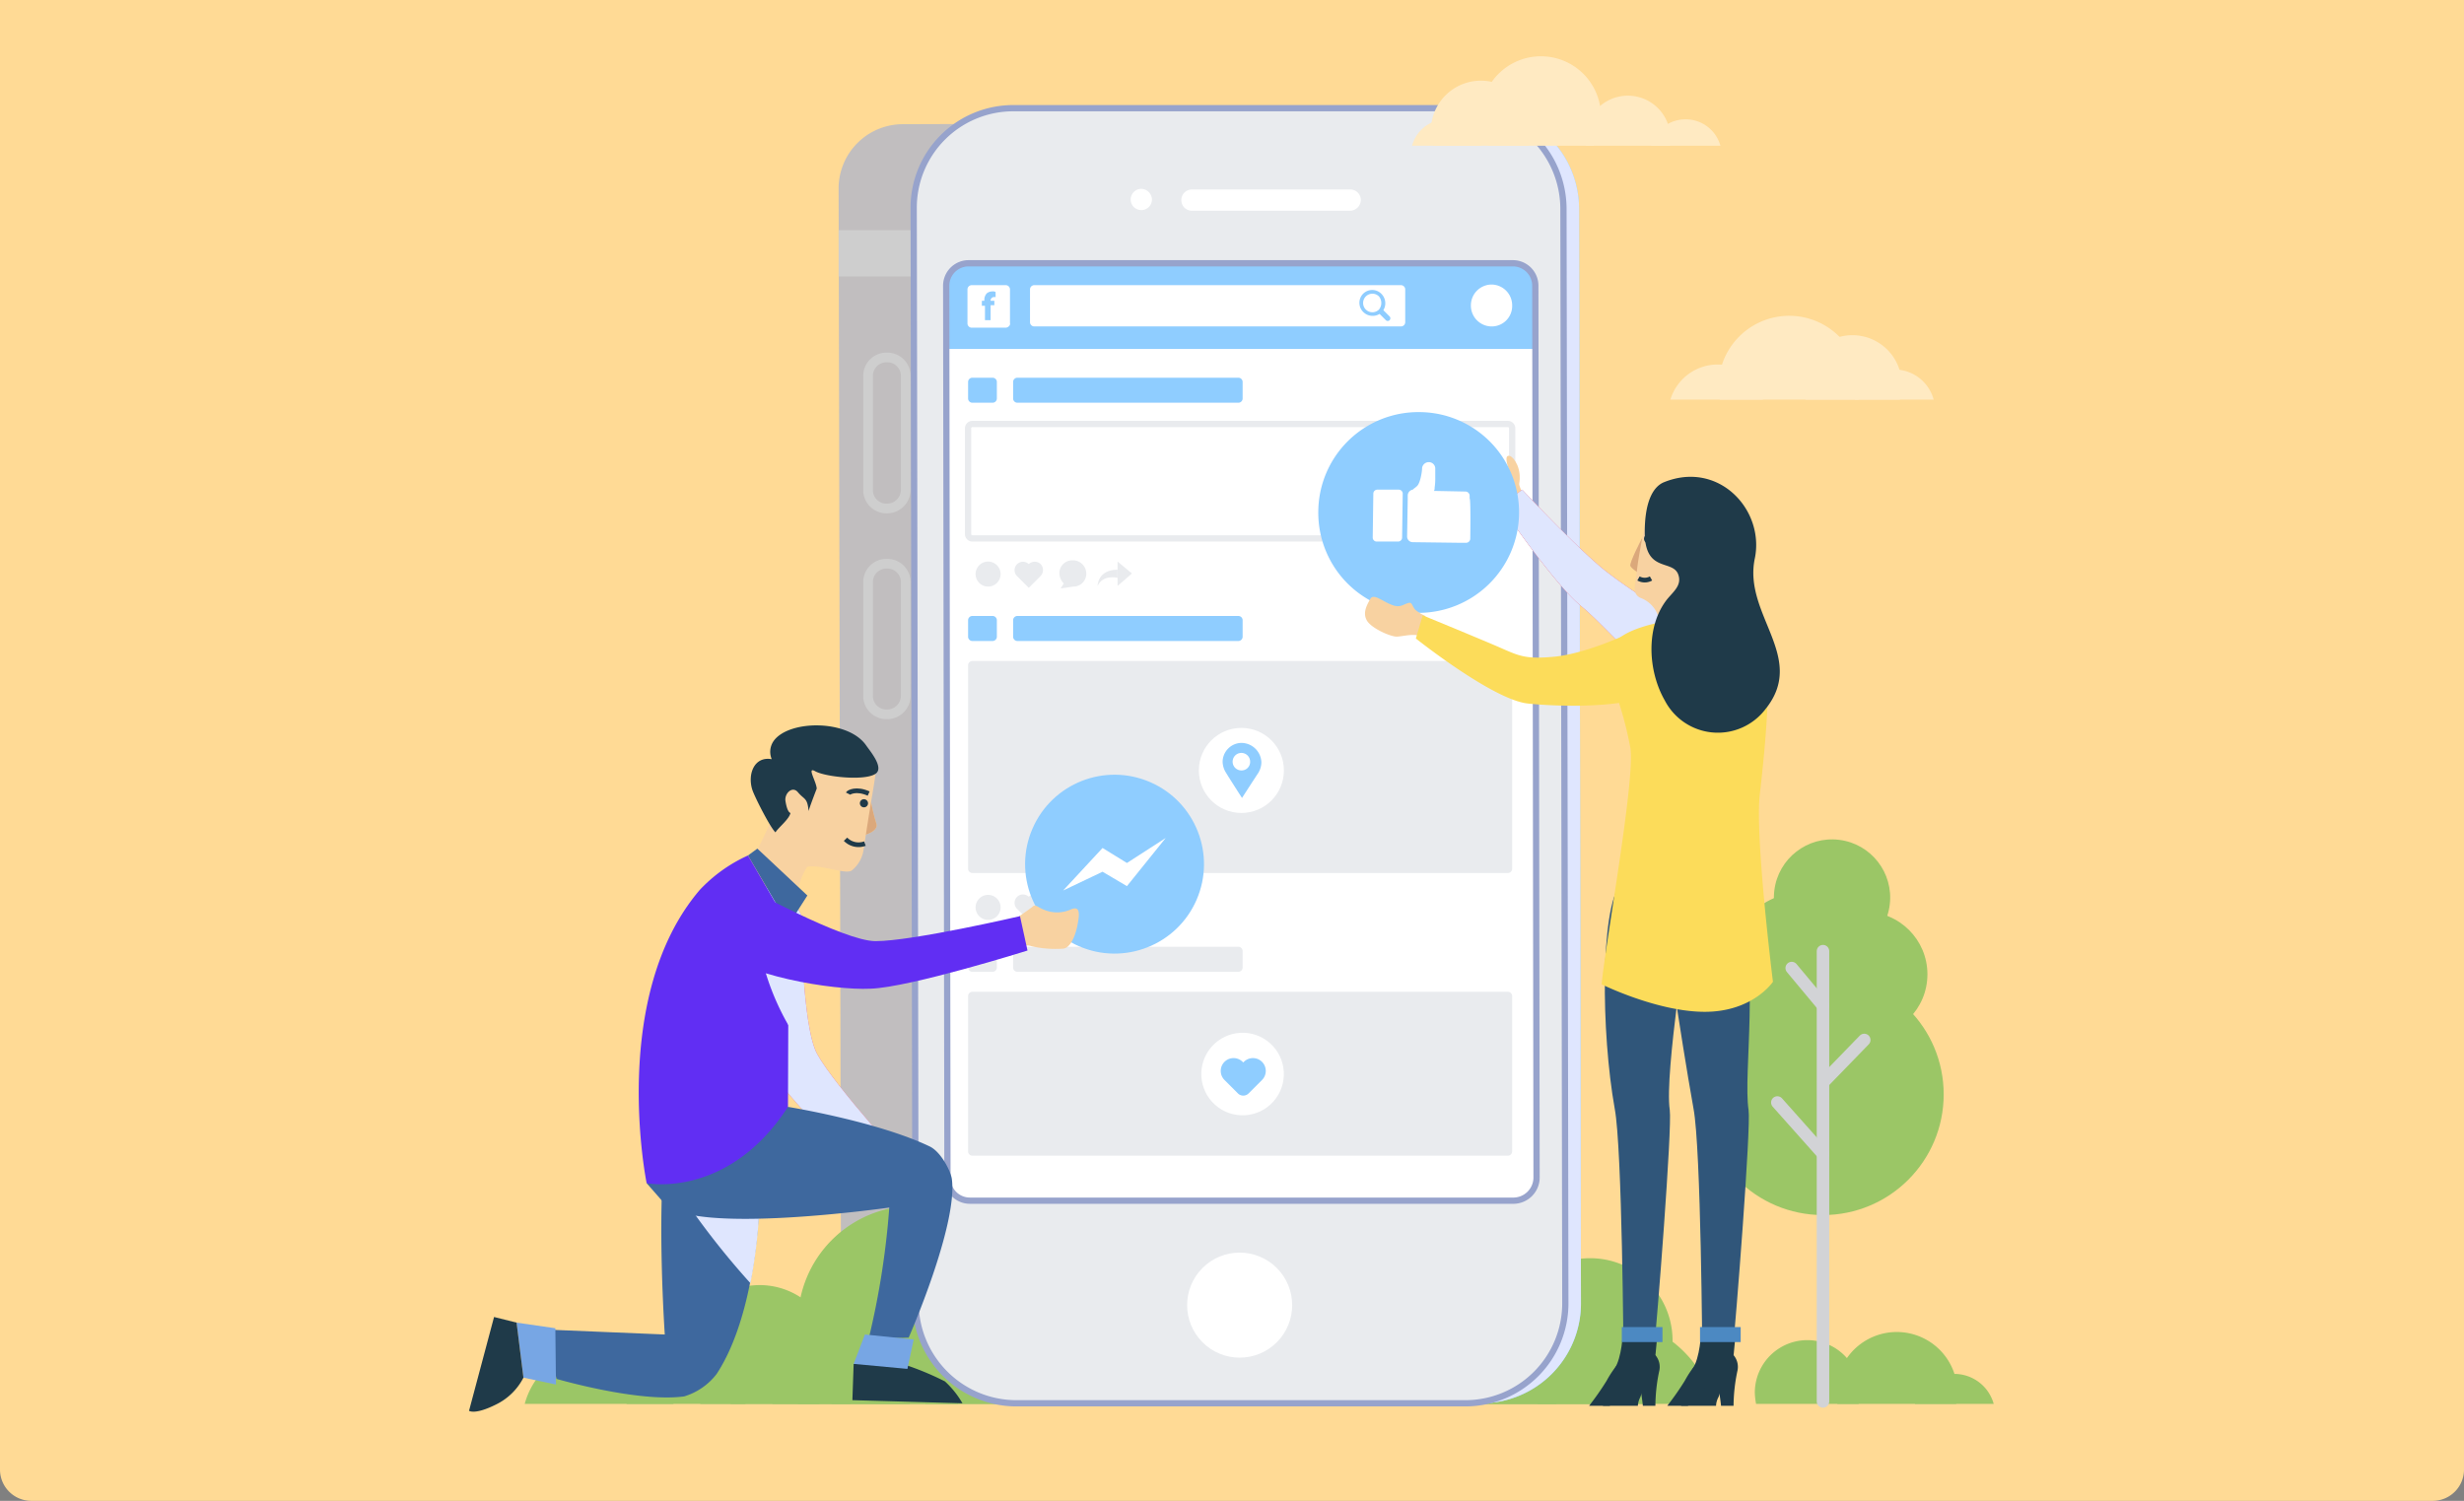 <svg xmlns="http://www.w3.org/2000/svg" viewBox="0 0 394 240">
  <rect x="0" y="0" width="394" height="240" fill="#808080" stroke="none"/>
  <defs>
    <style>
      .cls-1 {
        fill: #ffda95;
      }

      .cls-2 {
        fill: #c1bebf;
      }

      .cls-3 {
        fill: #cecece;
      }

      .cls-10, .cls-12, .cls-19, .cls-4, .cls-6 {
        fill: none;
        stroke-miterlimit: 10;
      }

      .cls-4 {
        stroke: #cecece;
        stroke-width: 1.548px;
      }

      .cls-5 {
        fill: #9bc666;
      }

      .cls-6 {
        stroke: #d2d3d6;
        stroke-linecap: round;
        stroke-width: 2px;
      }

      .cls-7 {
        fill: #8fcdff;
      }

      .cls-8 {
        fill: #dfe6fe;
      }

      .cls-9 {
        fill: #e9ebee;
      }

      .cls-10 {
        stroke: #97a3cc;
      }

      .cls-11 {
        fill: #fff;
      }

      .cls-12 {
        stroke: #e9ebee;
      }

      .cls-13 {
        fill: #f8d2a1;
      }

      .cls-14 {
        fill: #e9526a;
      }

      .cls-15 {
        fill: #30567a;
      }

      .cls-16 {
        fill: #fcdc5a;
      }

      .cls-17 {
        fill: #dba87b;
      }

      .cls-18 {
        fill: #1f3a49;
      }

      .cls-19 {
        stroke: #1f3a49;
        stroke-width: 0.75px;
      }

      .cls-20 {
        fill: #4c89c2;
      }

      .cls-21 {
        fill: #3e689e;
      }

      .cls-22 {
        fill: #77a6e4;
      }

      .cls-23 {
        fill: #612ef3;
      }

      .cls-24 {
        fill: #ffeac2;
      }
    </style>
  </defs>
  <g id="socialmedia" transform="translate(-486 -1936)">
    <path id="Path_22" data-name="Path 22" class="cls-1" d="M0,60H394V295a5,5,0,0,1-5,5H5a5,5,0,0,1-5-5Z" transform="translate(486 1876)"/>
    <g id="Group_227" data-name="Group 227" transform="translate(462 200)">
      <path id="Path_436" data-name="Path 436" class="cls-2" d="M62.7,208.452l81.082-.2a10.278,10.278,0,0,0,10.209-10.274L153.6,16.774A10.25,10.25,0,0,0,143.325,6.5l-81.016.262A10.278,10.278,0,0,0,52.1,17.036l.393,181.207A10.222,10.222,0,0,0,62.7,208.452Z" transform="translate(105.995 1749.099)"/>
      <rect id="Rectangle_81" data-name="Rectangle 81" class="cls-3" width="16.229" height="7.395" transform="translate(158.095 1772.81)"/>
      <rect id="Rectangle_82" data-name="Rectangle 82" class="cls-3" width="15.968" height="7.395" transform="translate(158.422 1921.624)"/>
      <g id="Group_166" data-name="Group 166" transform="translate(162.807 1793.163)">
        <path id="Path_442" data-name="Path 442" class="cls-4" d="M62.376,88.048h-.131A2.933,2.933,0,0,1,59.3,85.1V66.845A2.933,2.933,0,0,1,62.245,63.9h.131a2.933,2.933,0,0,1,2.945,2.945V85.038A2.989,2.989,0,0,1,62.376,88.048Z" transform="translate(-59.3 -63.9)"/>
        <path id="Path_443" data-name="Path 443" class="cls-4" d="M62.376,138.382h-.131a2.933,2.933,0,0,1-2.945-2.945V117.245a2.933,2.933,0,0,1,2.945-2.945h.131a2.933,2.933,0,0,1,2.945,2.945v18.193A2.975,2.975,0,0,1,62.376,138.382Z" transform="translate(-59.3 -81.318)"/>
      </g>
    </g>
    <g id="Group_206" data-name="Group 206" transform="translate(561 1945.1)">
      <g id="Group_196" data-name="Group 196">
        <path id="Path_488" data-name="Path 488" class="cls-5" d="M222.2,215.4a11.018,11.018,0,0,0,.2-1.8,8.4,8.4,0,1,0-16.8,0,11.02,11.02,0,0,0,.2,1.8Z"/>
        <g id="Group_195" data-name="Group 195">
          <g id="Group_194" data-name="Group 194">
            <path id="Path_489" data-name="Path 489" class="cls-5" d="M243.8,215.4a6.54,6.54,0,0,0-6.3-4.8,6.453,6.453,0,0,0-6.3,4.8Z"/>
            <path id="Path_490" data-name="Path 490" class="cls-5" d="M237.8,215.4a11.018,11.018,0,0,0,.2-1.8,9.7,9.7,0,0,0-19.4,0,11.02,11.02,0,0,0,.2,1.8Z"/>
          </g>
        </g>
      </g>
      <g id="Group_198" data-name="Group 198">
        <g id="Group_197" data-name="Group 197">
          <path id="Path_491" data-name="Path 491" class="cls-5" d="M84.3,215.4a18.562,18.562,0,1,0-26.3,0Z"/>
          <path id="Path_492" data-name="Path 492" class="cls-5" d="M100.6,215.4a13.61,13.61,0,0,0,.5-3.6,14.3,14.3,0,1,0-28.6,0,14.873,14.873,0,0,0,.5,3.6Z"/>
          <path id="Path_493" data-name="Path 493" class="cls-5" d="M112.3,215.4a11.323,11.323,0,0,0-22.6,0Z"/>
          <path id="Path_494" data-name="Path 494" class="cls-5" d="M78.2,215.4a12.868,12.868,0,0,0-12.8-11.2,13.02,13.02,0,0,0-12.8,11.2Z"/>
        </g>
      </g>
      <g id="Group_200" data-name="Group 200">
        <g id="Group_199" data-name="Group 199">
          <path id="Path_495" data-name="Path 495" class="cls-5" d="M147.7,215.4h26.1a18.828,18.828,0,0,0,5.6-13.3,18.6,18.6,0,1,0-37.2,0A18.335,18.335,0,0,0,147.7,215.4Z"/>
          <path id="Path_496" data-name="Path 496" class="cls-5" d="M199.1,215.4a18.639,18.639,0,0,0-36,0Z"/>
          <path id="Path_497" data-name="Path 497" class="cls-5" d="M170.9,215.4h16.8a13.174,13.174,0,1,0-21.6-10.1A13.731,13.731,0,0,0,170.9,215.4Z"/>
          <path id="Path_498" data-name="Path 498" class="cls-5" d="M159.1,215.4v-.5a19.3,19.3,0,1,0-38.6,0v.5Z"/>
          <path id="Path_499" data-name="Path 499" class="cls-5" d="M159,215.4a15.2,15.2,0,1,0-22.6,0Z"/>
          <path id="Path_500" data-name="Path 500" class="cls-5" d="M184.5,215.4a17.313,17.313,0,0,0-32,0Z"/>
        </g>
      </g>
      <g id="Group_202" data-name="Group 202">
        <g id="Group_201" data-name="Group 201">
          <path id="Path_501" data-name="Path 501" class="cls-5" d="M56,215.4a11.883,11.883,0,1,0-21.4-7.1,11.47,11.47,0,0,0,2.4,7.1Z"/>
          <path id="Path_502" data-name="Path 502" class="cls-5" d="M70.5,215.4a11.817,11.817,0,0,0-22,0Z"/>
          <path id="Path_503" data-name="Path 503" class="cls-5" d="M32.7,215.4a12.331,12.331,0,0,0-23.8,0Z"/>
          <path id="Path_504" data-name="Path 504" class="cls-5" d="M44.2,215.4a11.019,11.019,0,0,0,.2-1.8,9.7,9.7,0,0,0-19.4,0,11.019,11.019,0,0,0,.2,1.8Z"/>
          <path id="Path_505" data-name="Path 505" class="cls-5" d="M61,215.4a11.051,11.051,0,0,0-9.6-5.5,11.174,11.174,0,0,0-9.6,5.5Z"/>
        </g>
      </g>
      <g id="Group_205" data-name="Group 205">
        <g id="Group_203" data-name="Group 203">
          <circle id="Ellipse_12" data-name="Ellipse 12" class="cls-5" cx="11.5" cy="11.5" r="11.5" transform="translate(199.348 153.668) rotate(-76.785)"/>
          <circle id="Ellipse_13" data-name="Ellipse 13" class="cls-5" cx="9.3" cy="9.3" r="9.3" transform="matrix(0.124, -0.992, 0.992, 0.124, 207.569, 142.497)"/>
          <circle id="Ellipse_14" data-name="Ellipse 14" class="cls-5" cx="19.3" cy="19.3" r="19.3" transform="translate(197.2 146.6)"/>
          <circle id="Ellipse_15" data-name="Ellipse 15" class="cls-5" cx="10" cy="10" r="10" transform="translate(213.2 136.7)"/>
        </g>
        <g id="Group_204" data-name="Group 204">
          <line id="Line_11" data-name="Line 11" class="cls-6" y2="72" transform="translate(216.5 143)"/>
          <line id="Line_12" data-name="Line 12" class="cls-6" x2="7.3" y2="8.2" transform="translate(209.2 167.2)"/>
          <line id="Line_13" data-name="Line 13" class="cls-6" x2="5" y2="6" transform="translate(211.5 145.7)"/>
          <line id="Line_14" data-name="Line 14" class="cls-6" x1="6.5" y2="6.7" transform="translate(216.6 157.2)"/>
        </g>
      </g>
    </g>
    <g id="Group_212" data-name="Group 212" transform="translate(561 1945.1)">
      <path id="XMLID_49_" class="cls-7" d="M161.8,215.3H90a16.133,16.133,0,0,1-16.1-16L73.6,24.2a15.919,15.919,0,0,1,16-16h71.8a16.133,16.133,0,0,1,16.1,16l.3,175.1A15.983,15.983,0,0,1,161.8,215.3Z"/>
      <path id="XMLID_48_" class="cls-8" d="M161.8,215.3H90a16.133,16.133,0,0,1-16.1-16L73.6,24.2a15.919,15.919,0,0,1,16-16h71.8a16.133,16.133,0,0,1,16.1,16l.3,175.1A15.983,15.983,0,0,1,161.8,215.3Z"/>
      <path id="XMLID_47_" class="cls-9" d="M159.3,215.3H87.5a16.133,16.133,0,0,1-16.1-16L71.1,24.2a15.919,15.919,0,0,1,16-16h71.8a16.133,16.133,0,0,1,16.1,16l.3,175.1A15.983,15.983,0,0,1,159.3,215.3Z"/>
      <path id="XMLID_46_" class="cls-10" d="M159.3,215.3H87.5a16.133,16.133,0,0,1-16.1-16L71.1,24.2a15.919,15.919,0,0,1,16-16h71.8a16.133,16.133,0,0,1,16.1,16l.3,175.1A15.983,15.983,0,0,1,159.3,215.3Z"/>
      <circle id="XMLID_43_" class="cls-11" cx="8.4" cy="8.4" r="8.4" transform="matrix(0.707, -0.707, 0.707, 0.707, 111.346, 199.603)"/>
      <path id="XMLID_42_" class="cls-11" d="M140.9,24.6H115.6a1.685,1.685,0,0,1-1.7-1.7h0a1.685,1.685,0,0,1,1.7-1.7h25.3a1.685,1.685,0,0,1,1.7,1.7h0A1.752,1.752,0,0,1,140.9,24.6Z"/>
      <path id="Path_506" data-name="Path 506" class="cls-11" d="M109.2,22.8a1.7,1.7,0,1,1-1.7-1.7A1.752,1.752,0,0,1,109.2,22.8Z"/>
      <path id="XMLID_41_" class="cls-11" d="M167.1,182.9h-87a3.585,3.585,0,0,1-3.6-3.6L76.3,36.6A3.585,3.585,0,0,1,79.9,33h87a3.585,3.585,0,0,1,3.6,3.6l.2,142.7A3.718,3.718,0,0,1,167.1,182.9Z"/>
      <path id="Path_507" data-name="Path 507" class="cls-7" d="M170.4,46.7V36.6a3.585,3.585,0,0,0-3.6-3.6h-87a3.585,3.585,0,0,0-3.6,3.6V46.7h94.2Z"/>
      <path id="Path_508" data-name="Path 508" class="cls-11" d="M76.4,62.7l.2,116.6a3.585,3.585,0,0,0,3.6,3.6h87a3.585,3.585,0,0,0,3.6-3.6l-.2-116.6H76.4Z"/>
      <path id="XMLID_40_" class="cls-11" d="M149,43.1H90.4a.684.684,0,0,1-.7-.7V37.2a.684.684,0,0,1,.7-.7H149a.684.684,0,0,1,.7.7v5.2A.684.684,0,0,1,149,43.1Z"/>
      <path id="XMLID_39_" class="cls-7" d="M157.7,43.1h-5.1a.684.684,0,0,1-.7-.7V37.2a.684.684,0,0,1,.7-.7h5.1a.684.684,0,0,1,.7.7v5.2A.684.684,0,0,1,157.7,43.1Z"/>
      <path id="XMLID_38_" class="cls-11" d="M163.5,43.1h0a3.329,3.329,0,0,1-3.3-3.3v-.1a3.329,3.329,0,0,1,3.3-3.3h0a3.329,3.329,0,0,1,3.3,3.3v.1A3.265,3.265,0,0,1,163.5,43.1Z"/>
      <g id="XMLID_33_">
        <path id="XMLID_37_" class="cls-11" d="M85.8,43.3H80.4a.684.684,0,0,1-.7-.7V37.2a.684.684,0,0,1,.7-.7h5.4a.684.684,0,0,1,.7.7v5.4C86.6,42.9,86.2,43.3,85.8,43.3Z"/>
        <g id="XMLID_34_">
          <path id="XMLID_35_" class="cls-7" d="M82.5,42.2V39.8H82V39h.4v-.1a1.5,1.5,0,0,1,.4-1.1,1.4,1.4,0,0,1,.9-.3.749.749,0,0,1,.5.1v.8h-.3a.56.56,0,0,0-.5.6H84v.7h-.6v2.4h-.9Z"/>
        </g>
      </g>
      <path id="XMLID_30_" class="cls-7" d="M145.9,37.9a2.051,2.051,0,1,0-2.9,2.9,2.123,2.123,0,0,0,2.6.3l1,1a.424.424,0,0,0,.6-.6l-1-1A2.123,2.123,0,0,0,145.9,37.9Zm-.4,2.5a1.485,1.485,0,1,1,0-2.1A1.657,1.657,0,0,1,145.5,40.4Z"/>
      <g id="Group_207" data-name="Group 207">
        <path id="XMLID_29_" class="cls-7" d="M123,55.3H87.7a.684.684,0,0,1-.7-.7V52a.684.684,0,0,1,.7-.7H123a.684.684,0,0,1,.7.7v2.6A.684.684,0,0,1,123,55.3Z"/>
        <path id="XMLID_26_" class="cls-12" d="M80.5,58.7h85.6a.684.684,0,0,1,.7.7V76.3a.684.684,0,0,1-.7.7H80.5a.684.684,0,0,1-.7-.7V59.4A.684.684,0,0,1,80.5,58.7Z"/>
        <path id="XMLID_25_" class="cls-7" d="M83.7,55.3H80.5a.684.684,0,0,1-.7-.7V52a.684.684,0,0,1,.7-.7h3.2a.684.684,0,0,1,.7.7v2.6A.684.684,0,0,1,83.7,55.3Z"/>
      </g>
      <g id="Group_209" data-name="Group 209">
        <path id="XMLID_24_" class="cls-7" d="M123,93.4H87.7a.684.684,0,0,1-.7-.7V90.1a.684.684,0,0,1,.7-.7H123a.684.684,0,0,1,.7.7v2.6A.684.684,0,0,1,123,93.4Z"/>
        <path id="XMLID_23_" class="cls-7" d="M83.7,93.4H80.5a.684.684,0,0,1-.7-.7V90.1a.684.684,0,0,1,.7-.7h3.2a.684.684,0,0,1,.7.7v2.6A.684.684,0,0,1,83.7,93.4Z"/>
        <g id="Group_208" data-name="Group 208">
          <path id="Path_509" data-name="Path 509" class="cls-9" d="M91.4,134.3a1.391,1.391,0,0,0-1.9,0h0a1.344,1.344,0,0,0-1.9,1.9l1.9,1.9h0l1.9-1.9A1.389,1.389,0,0,0,91.4,134.3Z"/>
          <path id="Path_510" data-name="Path 510" class="cls-9" d="M96.5,133.7a2.051,2.051,0,0,0-2.1,2.1,2.36,2.36,0,0,0,.7,1.6l-.5.8,2-.3a2.051,2.051,0,0,0,2.1-2.1A2.135,2.135,0,0,0,96.5,133.7Z"/>
          <path id="Path_511" data-name="Path 511" class="cls-9" d="M85,136a2,2,0,1,1-2-2A2.006,2.006,0,0,1,85,136Z"/>
          <path id="Path_512" data-name="Path 512" class="cls-9" d="M103.7,133.9v3.9l2.3-1.9Z"/>
          <path id="Path_513" data-name="Path 513" class="cls-9" d="M100.5,137.8s0-2.6,3.2-2.6v1.3S101.4,135.9,100.5,137.8Z"/>
        </g>
        <path id="XMLID_22_" class="cls-9" d="M80.5,96.6h85.6a.684.684,0,0,1,.7.7v32.5a.684.684,0,0,1-.7.7H80.5a.684.684,0,0,1-.7-.7V97.3A.684.684,0,0,1,80.5,96.6Z"/>
        <g id="XMLID_17_">
          <circle id="XMLID_21_" class="cls-11" cx="6.8" cy="6.8" r="6.8" transform="translate(116.7 107.3)"/>
          <path id="XMLID_18_" class="cls-7" d="M123.4,109.7a3.058,3.058,0,0,0-2.9,3,3.371,3.371,0,0,0,.5,1.7c.6,1,2.6,4.1,2.6,4.1s2-3.1,2.6-4a3.371,3.371,0,0,0,.5-1.7A3.219,3.219,0,0,0,123.4,109.7Zm.1,4.4a1.4,1.4,0,1,1,1.4-1.4A1.367,1.367,0,0,1,123.5,114.1Z"/>
        </g>
      </g>
      <g id="Group_210" data-name="Group 210">
        <path id="XMLID_16_" class="cls-9" d="M123,146.3H87.7a.684.684,0,0,1-.7-.7V143a.684.684,0,0,1,.7-.7H123a.684.684,0,0,1,.7.7v2.6A.684.684,0,0,1,123,146.3Z"/>
        <path id="XMLID_15_" class="cls-9" d="M83.7,146.3H80.5a.684.684,0,0,1-.7-.7V143a.684.684,0,0,1,.7-.7h3.2a.684.684,0,0,1,.7.7v2.6A.684.684,0,0,1,83.7,146.3Z"/>
        <path id="XMLID_14_" class="cls-9" d="M80.5,149.5h85.6a.684.684,0,0,1,.7.7V175a.684.684,0,0,1-.7.7H80.5a.684.684,0,0,1-.7-.7V150.2A.684.684,0,0,1,80.5,149.5Z"/>
      </g>
      <g id="Group_211" data-name="Group 211">
        <path id="Path_514" data-name="Path 514" class="cls-9" d="M91.4,81.1a1.391,1.391,0,0,0-1.9,0h0A1.344,1.344,0,0,0,87.6,83l1.9,1.9h0L91.4,83A1.389,1.389,0,0,0,91.4,81.1Z"/>
        <path id="Path_515" data-name="Path 515" class="cls-9" d="M96.5,80.5a2.051,2.051,0,0,0-2.1,2.1,2.36,2.36,0,0,0,.7,1.6l-.5.8,2-.3a2.051,2.051,0,0,0,2.1-2.1A2.135,2.135,0,0,0,96.5,80.5Z"/>
        <path id="Path_516" data-name="Path 516" class="cls-9" d="M85,82.7a2,2,0,1,1-2-2A2.006,2.006,0,0,1,85,82.7Z"/>
        <path id="Path_517" data-name="Path 517" class="cls-9" d="M103.7,80.7v3.9l2.3-2Z"/>
        <path id="Path_518" data-name="Path 518" class="cls-9" d="M100.5,84.6s0-2.6,3.2-2.6v1.3S101.4,82.7,100.5,84.6Z"/>
      </g>
      <g id="XMLID_10_">
        <g id="XMLID_12_">
          <circle id="XMLID_13_" class="cls-11" cx="6.6" cy="6.6" r="6.6" transform="matrix(0.667, -0.745, 0.745, 0.667, 114.373, 163.164)"/>
        </g>
        <path id="XMLID_11_" class="cls-7" d="M126.8,160.7h0a2.051,2.051,0,0,0-2.9,0l-.1.1-.1-.1a2.052,2.052,0,0,0-2.9,0h0a2.052,2.052,0,0,0,0,2.9l2.2,2.2a1.215,1.215,0,0,0,1.6,0l2.2-2.2A2.052,2.052,0,0,0,126.8,160.7Z"/>
      </g>
      <path id="XMLID_9_" class="cls-10" d="M167.1,182.9h-87a3.585,3.585,0,0,1-3.6-3.6L76.3,36.6A3.585,3.585,0,0,1,79.9,33h87a3.585,3.585,0,0,1,3.6,3.6l.2,142.7A3.718,3.718,0,0,1,167.1,182.9Z"/>
    </g>
    <g id="Group_216" data-name="Group 216" transform="translate(561 1945.1)">
      <g id="Group_213" data-name="Group 213">
        <path id="Path_519" data-name="Path 519" class="cls-13" d="M168.6,69.9a4.962,4.962,0,0,1-.7-1.6c-.1-.7.2-1.2-.2-1.4-.8-.3-1.5,0-2.4-1.2-.8-1.1-1.3-3-2.2-2.5-.8.5-2,1-2.2,2.3s1.6,4,2.4,4.6c.8.5,2.5.9,3.1,2C167.1,73.2,168.6,69.9,168.6,69.9Z"/>
        <path id="Path_520" data-name="Path 520" class="cls-14" d="M195.4,90.8a4.7,4.7,0,0,1,2.1,4.1c-.1,2.8-1.1,5-5.1,4.8-3.9-.2-10.2-8.3-14.6-11.9s-12.8-16-12.8-16l3.4-2.6s9.4,10,13.6,13.2A85.185,85.185,0,0,0,195.4,90.8Z"/>
        <path id="Path_521" data-name="Path 521" class="cls-8" d="M195.4,90.8a4.7,4.7,0,0,1,2.1,4.1c-.1,2.8-1.1,5-5.1,4.8-3.9-.2-10.2-8.3-14.6-11.9s-12.8-16-12.8-16l3.4-2.6s9.4,10,13.6,13.2A85.185,85.185,0,0,0,195.4,90.8Z"/>
        <path id="Path_522" data-name="Path 522" class="cls-13" d="M167.9,68.3c.5-2.4-.8-4.3-1.5-4.5-.9-.2-.4,1.4-.1,2.3.4,1.3-.7,3.3-.7,3.3S167.7,69.1,167.9,68.3Z"/>
      </g>
      <g id="XMLID_4_">
        <path id="XMLID_8_" class="cls-7" d="M151.7,88.9h0a16,16,0,0,1-15.9-16.2h0A16,16,0,0,1,152,56.8h0A16,16,0,0,1,167.9,73h0A16.068,16.068,0,0,1,151.7,88.9Z"/>
        <g id="XMLID_5_">
          <path id="XMLID_7_" class="cls-11" d="M149.3,69.8l-.1,7.1a.645.645,0,0,1-.6.6h-3.5a.645.645,0,0,1-.6-.6l.1-7.1a.645.645,0,0,1,.6-.6h3.5A.645.645,0,0,1,149.3,69.8Z"/>
          <path id="XMLID_6_" class="cls-11" d="M160.1,77a.684.684,0,0,1-.7.7h-.7l-7.8-.1a.9.9,0,0,1-.9-.9l.1-6v-.6a.961.961,0,0,1,.8-.9c.2-.2.4-.3.6-.5.6-.4.9-2.4.9-3a1.088,1.088,0,0,1,1.1-.9h0a1.028,1.028,0,0,1,1,1.1v1.3h0a10.283,10.283,0,0,1-.1,1.7h0a.9.9,0,0,1-.1.5l5,.1a.684.684,0,0,1,.7.7v.4C160.2,70.8,160.1,77,160.1,77Z"/>
        </g>
      </g>
      <path id="Path_523" data-name="Path 523" class="cls-13" d="M152.9,89.4a6.938,6.938,0,0,1-1.6-1c-.5-.6-.5-1.2-1-1.1-.9.2-1.4.9-2.8.3-1.4-.5-2.9-1.9-3.4-.9-.5.9-1.2,2.1-.6,3.3.6,1.3,3.8,2.7,4.8,2.7s2.8-.6,4,0C153.5,93.2,152.9,89.4,152.9,89.4Z"/>
      <path id="Path_524" data-name="Path 524" class="cls-15" d="M194.7,137.3c.5,1.2-3.6,25.1-2.7,31.1.4,2.8-2,33.5-2.6,39.2h-4.8s-.2-33.1-1.4-39.4c-2.2-12.3-2.3-31.9.9-35.9C186.1,130,194.7,137.3,194.7,137.3Z"/>
      <path id="Path_525" data-name="Path 525" class="cls-15" d="M202.9,134.2c3.6,12.2.8,28.2,1.7,34.2.4,2.8-2,33.5-2.6,39.2h-4.8s-.2-33.1-1.4-39.4c-2.2-12.3-4.7-30-4.7-30Z"/>
      <path id="Path_526" data-name="Path 526" class="cls-16" d="M192.8,90s-6.2.8-8.8,2.9c-3.2,2.5,1.6,4.8-1.1,7.6a57.107,57.107,0,0,1,2.8,10c.8,4.9-3.9,30.7-4.6,37.8,0,0,8.9,4.4,16.5,4.4,7.7,0,10.9-4.8,10.9-4.8s-2.9-23.2-2.1-30c.8-6.9,1.8-17.5,1-21.6s-6.4-4.7-6.4-4.7Z"/>
      <path id="Path_527" data-name="Path 527" class="cls-13" d="M187.6,76.9s-2.1,4-1.9,4.5,1.9,1.5,1.9,1.5Z"/>
      <path id="Path_528" data-name="Path 528" class="cls-17" d="M187.6,76.9s-2.1,4-1.9,4.5,1.9,1.5,1.9,1.5Z"/>
      <path id="Path_529" data-name="Path 529" class="cls-13" d="M188.4,72.9c-.1.8-.4,2.2-.8,4-.3,1.7-.7,3.7-.9,5.7-.2,1.9-.8,3.2.6,3.9a4.709,4.709,0,0,1,3.1,4.4c.2,3.2,8.4,2.5,8.8-3.4.2-3.9-5.5-12.2-5.5-12.2Z"/>
      <path id="Path_530" data-name="Path 530" class="cls-16" d="M185.4,92.2a4.79,4.79,0,0,1,4,2.3c1.5,2.4,2.5,5.5-.9,7.5s-13.5,2-19.2,1.4c-5.6-.6-17.9-10.4-17.9-10.4l1.1-3.7s7.3,3,11.3,4.7,4.7,2.4,9.9,1.9C179,95.3,185.4,92.2,185.4,92.2Z"/>
      <path id="Path_531" data-name="Path 531" class="cls-18" d="M187.9,76.9a.765.765,0,1,0,.9-.6A.779.779,0,0,0,187.9,76.9Z"/>
      <path id="Path_532" data-name="Path 532" class="cls-19" d="M189,83.4a2.034,2.034,0,0,1-2,0"/>
      <path id="Path_533" data-name="Path 533" class="cls-19" d="M192.3,74.5a6.56,6.56,0,0,0-2-.1,2.333,2.333,0,0,0-1.7,1"/>
      <path id="Path_534" data-name="Path 534" class="cls-18" d="M191.1,68c-2,.8-3.1,3.6-3.1,8,0,6.7,4.6,4.2,5.4,6.9.5,1.6-.8,2.6-1.8,3.8-3.5,4.4-3.1,11.5-.4,16.2a9.564,9.564,0,0,0,16.1,1.4c6.7-8.3-3.6-15.1-1.7-24.1C207.2,72.4,199.8,64.5,191.1,68Z"/>
      <g id="Group_214" data-name="Group 214">
        <path id="Path_535" data-name="Path 535" class="cls-18" d="M201.2,209.5a43.75,43.75,0,0,1-1.4,4.8,3.127,3.127,0,0,0-.4,1.4h-5.6s2.1-4.1,3.4-4.9A12.879,12.879,0,0,1,201.2,209.5Z"/>
        <path id="Path_536" data-name="Path 536" class="cls-18" d="M202.2,207.6a2.9,2.9,0,0,1,.6,2.6,27.772,27.772,0,0,0-.6,5.5h-2s-.4-3.9-.9-4c-.5-.2-4.4,4-4.4,4h-3.3a43.774,43.774,0,0,0,2.8-4,16.959,16.959,0,0,1,3-4C199.5,207.6,202.2,207.6,202.2,207.6Z"/>
        <path id="Path_537" data-name="Path 537" class="cls-18" d="M201.2,209.5l1-1.8.4-4.2s-2.6.4-3.5.4H197s-.1,4.1-1.4,6Z"/>
      </g>
      <g id="Group_215" data-name="Group 215">
        <path id="Path_538" data-name="Path 538" class="cls-18" d="M188.7,209.5a43.75,43.75,0,0,1-1.4,4.8,3.455,3.455,0,0,0-.4,1.4h-5.6s2.1-4.1,3.4-4.9A12.136,12.136,0,0,1,188.7,209.5Z"/>
        <path id="Path_539" data-name="Path 539" class="cls-18" d="M189.7,207.6a2.9,2.9,0,0,1,.6,2.6,27.772,27.772,0,0,0-.6,5.5h-2s-.4-3.9-.9-4c-.5-.2-4.4,4-4.4,4h-3.3a43.774,43.774,0,0,0,2.8-4,16.959,16.959,0,0,1,3-4C186.9,207.6,189.7,207.6,189.7,207.6Z"/>
        <path id="Path_540" data-name="Path 540" class="cls-18" d="M188.7,209.5l1-1.8.4-4.2s-2.6.4-3.5.4h-2.1s-.1,4.1-1.4,6Z"/>
      </g>
      <rect id="Rectangle_89" data-name="Rectangle 89" class="cls-20" width="6.5" height="2.4" transform="translate(190.832 205.512) rotate(180)"/>
      <rect id="Rectangle_90" data-name="Rectangle 90" class="cls-20" width="6.5" height="2.4" transform="translate(203.339 205.512) rotate(180)"/>
    </g>
    <g id="Group_223" data-name="Group 223" transform="translate(561 1945.1)">
      <g id="XMLID_1_">
        <circle id="XMLID_3_" class="cls-7" cx="14.3" cy="14.3" r="14.3" transform="matrix(0.399, -0.917, 0.917, 0.399, 84.401, 136.495)"/>
        <path id="XMLID_2_" class="cls-11" d="M111.4,124.9l-6.2,4-3.9-2.4L95,133.3l6.3-3,3.9,2.3Z"/>
      </g>
      <g id="Group_217" data-name="Group 217">
        <path id="Path_541" data-name="Path 541" class="cls-14" d="M53.1,137.1s.1,18,2.6,22.4c2.9,5.2,14.8,18.2,14.8,18.2l-4.2,3.8S52,168,48.7,162.6c-3.2-5.2-8.2-18.9-6.6-25.2C42.6,134.7,48.5,128.8,53.1,137.1Z"/>
      </g>
      <g id="Group_218" data-name="Group 218">
        <path id="Path_542" data-name="Path 542" class="cls-8" d="M53.1,137.1s.1,18,2.6,22.4c2.9,5.2,14.8,18.2,14.8,18.2l-4.2,3.8S52,168,48.7,162.6c-3.2-5.2-8.2-18.9-6.6-25.2C42.6,134.7,48.5,128.8,53.1,137.1Z"/>
      </g>
      <path id="Path_543" data-name="Path 543" class="cls-13" d="M64.2,118.7a32.823,32.823,0,0,0,.9,3.8c.6,1.5-2.5,2.1-2.5,2.1Z"/>
      <path id="Path_544" data-name="Path 544" class="cls-17" d="M64.2,118.7a32.823,32.823,0,0,0,.9,3.8c.6,1.5-2.5,2.1-2.5,2.1Z"/>
      <path id="Path_545" data-name="Path 545" class="cls-21" d="M37.3,162.1l-3.2,2.8c-5.2,4.5-2.8,39.4-2.8,39.4l-19.2-.8,1.9,7.9s13,3.8,20.4,2.8a10.294,10.294,0,0,0,5.2-3.6c7-10.7,6.9-29.9,6.9-29.9Z"/>
      <path id="Path_546" data-name="Path 546" class="cls-8" d="M45,196.1a81.3,81.3,0,0,0,1.5-15.2l-9.2-18.7L34.1,165c-1.8,1.5-2.6,6.5-3.1,12.4A126.581,126.581,0,0,0,45,196.1Z"/>
      <g id="Group_219" data-name="Group 219">
        <path id="Path_547" data-name="Path 547" class="cls-22" d="M7.6,202.4l1.1,8.8,5.2,1.1-.1-9Z"/>
      </g>
      <path id="Path_548" data-name="Path 548" class="cls-21" d="M28.4,180.1l2.8,3.2c4.5,5.2,36,.7,36,.7a129.763,129.763,0,0,1-3.3,21l6.4-.2s7.9-18,6.9-25.4c-.2-1.3-1.8-4.4-3.6-5.2-8.4-4-22.6-6.3-22.6-6.3Z"/>
      <path id="Path_549" data-name="Path 549" class="cls-13" d="M48,122.8a58.376,58.376,0,0,1-3.2,6.3l7.3,6.6s.4-5.7,3.9-8.4Z"/>
      <g id="Group_220" data-name="Group 220">
        <path id="Path_550" data-name="Path 550" class="cls-13" d="M63.1,126.7a5.216,5.216,0,0,1-1.9,3.4c-1,.7-5-1-7-.6-4.6,1.1-6.4-5.3-6.5-10.4a8.54,8.54,0,0,1,2.1-5.2c1.3-1.6,4.3-1.9,6.2-1.6a8,8,0,0,1,3.3,1.7c.8.7,5.2-.2,5.7.7,0,0-.2,1.4-.5,3.2C63.9,121.3,63.2,126.1,63.1,126.7Z"/>
      </g>
      <path id="Path_551" data-name="Path 551" class="cls-18" d="M63.8,119.3a.652.652,0,1,1-.7-.6A.669.669,0,0,1,63.8,119.3Z"/>
      <path id="Path_552" data-name="Path 552" class="cls-18" d="M48.4,112.3a3.021,3.021,0,0,1,.3-2.9c2.4-3.4,11.9-3.5,14.8.7.7,1,3,3.7,1.4,4.6-1.9,1.1-8.1.4-9.6-.5-1.3-.7.2,1.6.3,2.8,0,0-1.2,3.1-1.3,3.6-.2-2.2-.7-1.8-1.7-3-.9-1.1-2.2.2-2,1.4.3,1.9.8,1.9.8,1.9-.2,1-1.9,2.3-2.4,3.1-.8-.7-3.3-5.6-3.7-6.8C44.5,114.7,45.6,111.8,48.4,112.3Z"/>
      <path id="Path_553" data-name="Path 553" class="cls-19" d="M60.2,125.1a2.909,2.909,0,0,0,3.1.7"/>
      <path id="Path_554" data-name="Path 554" class="cls-21" d="M46.1,126.6l8,7.5-3,4.7-6.5-11.1Z"/>
      <path id="Path_555" data-name="Path 555" class="cls-23" d="M44.6,127.7a24.305,24.305,0,0,0-7.7,5.5c-14.6,17.1-8.5,46.9-8.5,46.9s13,2.6,22.6-12.2l.1-29Z"/>
      <path id="Path_556" data-name="Path 556" class="cls-8" d="M45.8,137.8a40.528,40.528,0,0,0,5.3,17.1l.1-15.2A15.043,15.043,0,0,1,45.8,137.8Z"/>
      <g id="Group_221" data-name="Group 221">
        <path id="Path_557" data-name="Path 557" class="cls-18" d="M61.5,209l-.2,5.8,17.6.5a14.6,14.6,0,0,0-2.8-3.5,46.8,46.8,0,0,0-6.8-2.8Z"/>
        <path id="Path_558" data-name="Path 558" class="cls-22" d="M61.5,209l8.6.8,1-4.7-7.8-.8Z"/>
      </g>
      <path id="Path_559" data-name="Path 559" class="cls-13" d="M85.2,139.9c.6-.6,2.8-2.5,2.8-2.5s1.6-1.1,2.1-1.5c.5-.5.8.1,1.9.5a5.377,5.377,0,0,0,4.3-.1c1.5-.6,1.3.9,1,2.5s-1.1,3.7-2.3,3.8a17.055,17.055,0,0,1-5.1-.4c-1-.4-3.4.4-3.4.4Z"/>
      <g id="Group_222" data-name="Group 222">
        <path id="Path_560" data-name="Path 560" class="cls-23" d="M44.2,132.7s15.7,8.7,20.8,8.7c5.9,0,23.1-4,23.1-4l1.2,5.5s-18.8,5.9-25.1,6.1c-6.1.3-20.4-2.1-25.2-6.6C37,140.6,34.7,132.6,44.2,132.7Z"/>
      </g>
      <path id="Path_561" data-name="Path 561" class="cls-19" d="M60.6,117.8c.1-.2,1.3-.9,3.3,0"/>
      <path id="Path_562" data-name="Path 562" class="cls-18" d="M4,201.5l-4,15s.9.7,4.3-1a9.7,9.7,0,0,0,4.4-4.3l-1.1-8.8Z"/>
    </g>
    <g id="Group_224" data-name="Group 224" transform="translate(561 1945.1)">
      <path id="Path_563" data-name="Path 563" class="cls-24" d="M179.8,14.2A9.392,9.392,0,0,0,181,9.5a9.6,9.6,0,0,0-19.2,0,9.392,9.392,0,0,0,1.2,4.7Z"/>
      <path id="Path_564" data-name="Path 564" class="cls-24" d="M192,14.2a4.868,4.868,0,0,0,.1-1.2,6.8,6.8,0,0,0-13.6,0,4.868,4.868,0,0,0,.1,1.2Z"/>
      <path id="Path_565" data-name="Path 565" class="cls-24" d="M200.1,14.2a5.767,5.767,0,0,0-6-4.2,5.673,5.673,0,0,0-5.1,4.2Z"/>
      <path id="Path_566" data-name="Path 566" class="cls-24" d="M161.9,14.2a5.767,5.767,0,0,0-6-4.2,5.673,5.673,0,0,0-5.1,4.2Z"/>
      <path id="Path_567" data-name="Path 567" class="cls-24" d="M154.2,14.2h15.2a10.039,10.039,0,0,0,.4-2.4,8,8,0,1,0-16,0,6.723,6.723,0,0,0,.4,2.4Z"/>
    </g>
    <g id="Group_225" data-name="Group 225" transform="translate(561 1945.1)">
      <path id="Path_568" data-name="Path 568" class="cls-24" d="M200,54.8a14.918,14.918,0,0,1-.2-2.1,11.3,11.3,0,0,1,22.6,0,14.92,14.92,0,0,1-.2,2.1Z"/>
      <path id="Path_569" data-name="Path 569" class="cls-24" d="M192.1,54.8a7.91,7.91,0,0,1,8-5.6,7.475,7.475,0,0,1,6.8,5.6Z"/>
      <path id="Path_570" data-name="Path 570" class="cls-24" d="M221.6,54.8a6.708,6.708,0,0,1,6.8-4.8,6.524,6.524,0,0,1,5.8,4.8Z"/>
      <path id="Path_571" data-name="Path 571" class="cls-24" d="M228.8,54.8H213.7a10.039,10.039,0,0,1-.4-2.4,7.9,7.9,0,1,1,15.8,0,4.693,4.693,0,0,1-.3,2.4Z"/>
    </g>
  </g>
</svg>
